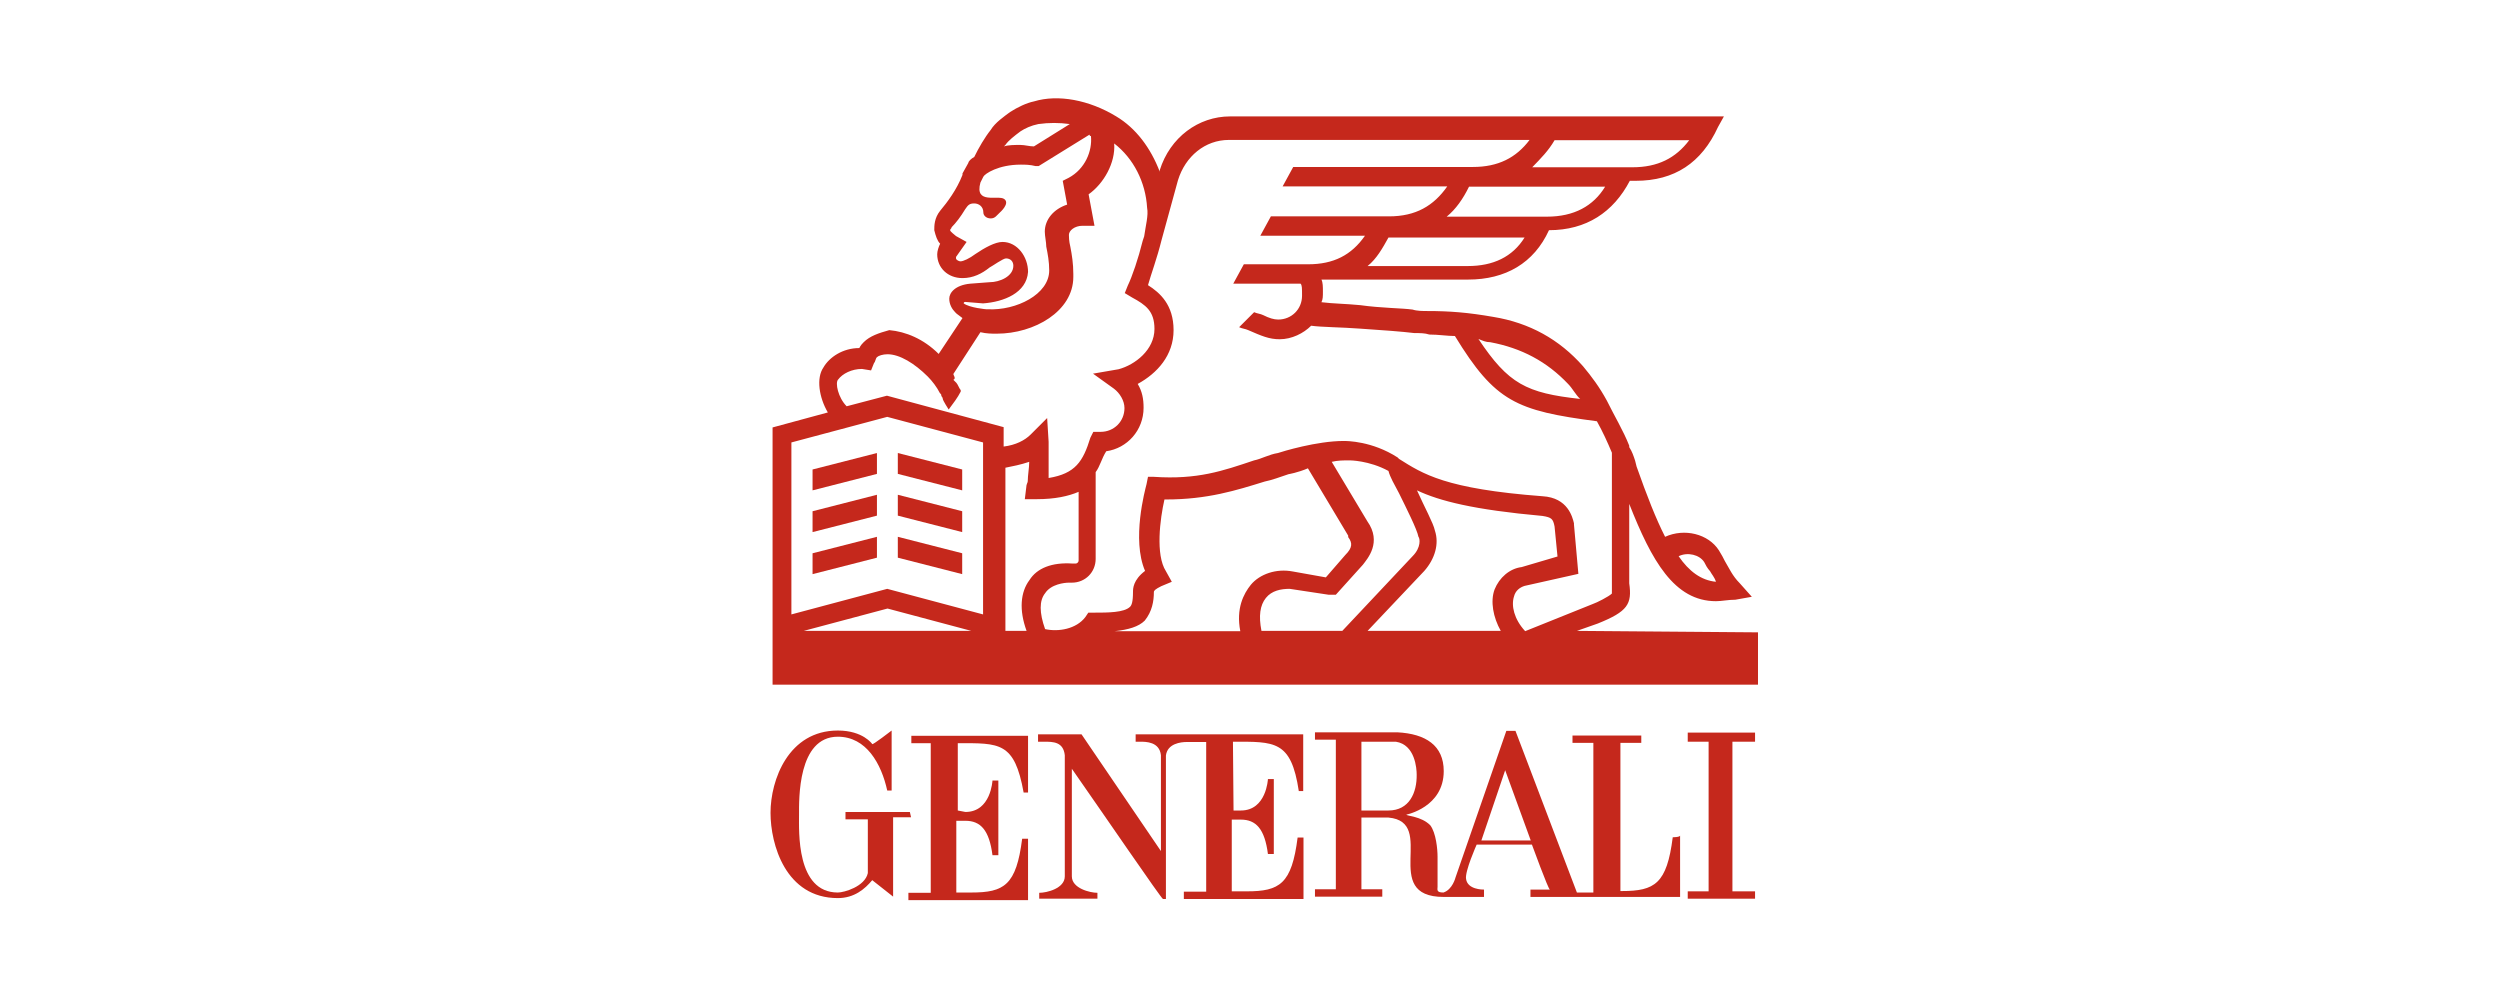 <?xml version="1.0" encoding="utf-8"?>
<!-- Generator: Adobe Illustrator 24.0.2, SVG Export Plug-In . SVG Version: 6.00 Build 0)  -->
<svg version="1.1" id="Capa_1" xmlns="http://www.w3.org/2000/svg" xmlns:xlink="http://www.w3.org/1999/xlink" x="0px" y="0px"
	 viewBox="0 0 850.4 340.2" style="enable-background:new 0 0 850.4 340.2;" xml:space="preserve">
<style type="text/css">
	.st0{fill:#C5281C;}
</style>
<g>
	<path class="st0" d="M325.8,275.7v-22.9c14.2,0,19.3-0.5,22.4,16.8h1.5v-19.3H310v2.5h6.6v50.9H309v2.5h40.7v-20.9h-2
		c-2,15.8-6.1,18.3-17.3,18.3h-5.1v-24.4h3.1c5.1,0,8.1,3.1,9.2,11.7h2v-25.4h-2c0,0-0.5,10.7-9.2,10.7L325.8,275.7L325.8,275.7z"/>
	<path class="st0" d="M309.5,276.2h-21.9v2.5h7.6v18.3c-1,4.6-8.1,6.6-10.2,6.6c-14.2,0-13.2-20.9-13.2-26.5
		c0-5.1-0.5-26.5,13.2-26.5c9.7,0,14.8,9.2,16.8,18.3h1.5c0-3.6,0-20.4,0-20.4s-6.6,5.1-6.6,4.6c0,0-3.1-4.6-11.7-4.6
		c-16.8,0-22.9,16.8-22.9,28c0,10.7,5.1,29,22.9,29c5.6,0,9.2-3.1,11.7-6.1l7.1,5.6v-27h6.1L309.5,276.2L309.5,276.2z"/>
	<path class="st0" d="M569,284.8c-2,15.8-6.1,18.3-17.3,18.3h-0.5v-50.4h7.1v-2.5h-23.4v2.5h7.1v50.9h-5.6l-20.9-55h-3.1l-17.3,49.9
		c0,0-1,4.1-4.1,5.1c-2.5,0-2-1-2-2v-10.2c0-2.5-0.5-8.1-2.5-10.7c-3.1-3.1-8.1-3.1-8.1-3.6c0,0,12.7-2.5,12.7-14.8
		c0-8.7-6.1-12.7-15.8-13.2h-28v2.5h7.1v50.9h-7.1v2.5h22.9v-2.5h-7.1v-24.4h9.2c16.8,1.5-3.1,27,18.8,27h13.7v-2.5
		c-0.5,0-5.6,0-6.1-3.6c-0.5-2.5,3.6-11.7,3.6-11.7h18.8c0,0,5.6,15.3,6.1,15.3h-6.6v2.5h50.9v-20.9
		C571.5,284.8,569,284.8,569,284.8z M472.3,275.7h-9.2v-23.4h11.7c6.6,1,7.1,9.2,7.1,11.2C482,269.6,479.4,275.7,472.3,275.7
		 M503.9,285.9l8.1-23.9l8.7,23.9H503.9z"/>
	<path class="st0" d="M419.4,252.3c14.2,0,19.8-0.5,22.4,16.8h1.5v-19.3h-57v2.5h1.5c2,0,6.6,0,7.1,4.6l0,0v32.6l-27-39.7h-14.8v2.5
		h2c3.1,0,6.6,0,7.1,4.6v41.2c0,4.1-6.1,5.6-8.7,5.6l0,0v2h19.8v-2c-2.5,0-8.7-1.5-8.7-5.6v-36.6c10.7,15.3,30.5,44.3,31,44.3h1
		v-48.8c0.5-4.1,5.1-4.6,7.1-4.6h6.6v50.9h-7.6v2.5h40.7v-20.9h-2c-2,15.8-6.1,18.3-17.3,18.3h-5.1v-24.4h3.1
		c5.1,0,8.1,3.1,9.2,11.7h2V265h-2c0,0-0.5,10.7-9.2,10.7h-2.5L419.4,252.3L419.4,252.3z"/>
	<polygon class="st0" points="597,252.3 597,249.2 574.1,249.2 574.1,252.3 581.2,252.3 581.2,303.2 574.1,303.2 574.1,305.7 
		597,305.7 597,303.2 589.3,303.2 589.3,252.3 	"/>
	<path class="st0" d="M536.4,214.6l7.1-2.5l0,0c10.2-4.1,11.7-6.6,10.7-13.7v-27c7.6,19.3,15.3,33.1,29.5,33.1c2,0,4.1-0.5,6.6-0.5
		l5.6-1l-4.1-4.6c-2.5-2.5-3.6-5.1-5.1-7.6c-0.5-1-1-2-2-3.6c-3.6-5.6-11.7-7.6-18.3-4.6c-3.1-6.1-6.1-13.7-9.7-23.9l-0.5-2
		c-0.5-1.5-1-3.1-2-4.6v-0.5l0,0c-2-5.1-5.1-10.2-7.6-15.3c-2.5-4.6-5.1-8.1-8.1-11.7c-8.1-9.2-18.3-14.8-30.5-16.8
		c-8.6-1.5-14.8-2-22.4-2c-1.5,0-3.6,0-5.1-0.5c-3.6-0.5-10.7-0.5-17.8-1.5c-5.1-0.5-9.2-0.5-13.2-1c0.5-1,0.5-2,0.5-3.6
		s0-3.1-0.5-4.1h49.9c12.7,0,22.4-5.6,27.5-16.8c12.7,0,21.9-6.1,27.5-16.8h2c13.2,0,22.4-6.1,28-18.3l2-3.6H418.4
		c-10.7,0-20.4,7.1-23.9,18.3v0.5c-3.1-8.1-8.1-14.8-14.8-18.8c-9.2-5.6-19.8-7.6-28-5.1c-2.5,0.5-5.6,2-8.1,3.6
		c-2,1.5-5.1,3.6-6.6,6.1c-2,2.5-4.1,6.1-5.6,9.2c-1,0.5-2,1.5-2,2l-2,3.6v0.5c-2,5.1-5.1,9.2-7.6,12.2c-2,2.5-2,5.1-2,6.6
		c0.5,2,1,3.6,2,4.6l0,0c-0.5,1-1,2.5-1,3.6c0,4.6,3.6,8.1,8.6,8.1c3.6,0,6.6-1.5,9.2-3.6c1-0.5,4.6-3.1,5.6-3.1
		c1.5,0,2.5,1,2.5,2.5c0,3.6-4.6,5.6-8.1,5.6l-6.6,0.5c-5.1,0.5-7.1,3.1-7.1,5.1s1,3.6,2,4.6l0.5,0.5l2,1.5l-8.1,12.2
		c-5.1-5.1-11.2-7.6-16.8-8.1c-3.6,1-6.6,2-8.7,4.1c-0.5,0.5-1,1-1.5,2l0,0c-5.6,0-10.2,3.1-12.2,6.6c-2.5,3.6-1.5,10.2,1.5,15.3
		l-18.8,5.1v87.5H598v-17.8L536.4,214.6L536.4,214.6z M579.7,191.2c0.5,1,1,2,2,3.1c0.5,1,1.5,2,2,3.6c-5.1-0.5-9.2-3.6-12.7-8.7
		C574.1,187.7,578.1,188.7,579.7,191.2 M506.9,116.4c10.7,2,19.3,6.6,26.5,14.2c1.5,1.5,2.5,3.6,4.1,5.1c-18.3-2-24.4-5.1-34.6-20.4
		C504.4,115.9,505.4,116.4,506.9,116.4 M499.3,90.5h-34.1c3.1-2.5,5.1-6.1,7.1-9.7h46.3C514.5,87.4,507.9,90.5,499.3,90.5
		 M526.2,73.7h-34.1c3.1-2.5,5.6-6.1,7.6-10.2h46.3C542,70.1,535.4,73.7,526.2,73.7 M528.8,47.7h45.8c-4.6,6.1-10.7,9.2-19.3,9.2
		h-34.1C524.2,53.8,526.7,51.3,528.8,47.7 M342,49.3c1-1.5,3.1-3.1,5.1-4.6c1.5-1,3.6-2,6.1-2.5c3.6-0.5,7.1-0.5,10.7,0l-12.2,7.6
		c-1.5,0-3.1-0.5-4.6-0.5c-2,0-4.1,0-5.6,0.5C341.5,49.8,341.5,49.8,342,49.3 M327.8,103.2c0-0.5,0.5-0.5,0.5-0.5l6.1,0.5
		c7.1-0.5,14.8-3.6,15.3-10.7c0-5.1-3.6-10.2-8.7-10.2c-2.5,0-6.1,2-9.2,4.1c-2,1.5-4.1,2.5-5.1,2.5c-0.5,0-1.5-0.5-1.5-1
		c0,0,0,0,0-0.5l3.6-5.1l-3.6-2c-0.5-0.5-2-1.5-2-2s0.5-0.5,0.5-1c1.5-1.5,3.1-3.6,4.6-6.1c1-1.5,1.5-2,3.1-2c1.5,0,3.1,1,3.1,3.1
		c0,1,1,2,2.5,2c1.5,0,2-1,3.1-2c0,0,3.6-3.1,1.5-4.6c-2-1.5-10.2,2-8.1-5.6l1-2c0.5-1,5.1-4.1,12.7-4.1c1.5,0,3.1,0,5.1,0.5h1
		l17.3-10.7c0,0.5,0.5,0.5,0.5,0.5l0,0c0.5,5.1-2,11.2-7.6,14.2l-2,1l1.5,8.1c-4.6,1.5-7.6,5.1-7.6,9.2c0,1.5,0.5,3.6,0.5,5.1
		c0.5,2.5,1,5.1,1,8.1c0,8.1-11.2,13.7-20.9,13.2h-0.5C335.4,105.2,329.8,104.7,327.8,103.2C327.8,104.2,327.8,103.7,327.8,103.2
		 M285.1,129.1c1.5-2,4.6-3.6,8.1-3.6l3.1,0.5l1-2.5c0.5-0.5,0.5-1.5,1-2c0.5-0.5,2-1,3.6-1c4.1,0,9.2,3.1,13.7,7.6
		c1.5,1.5,3.1,3.6,4.1,5.6c0.5,0.5,0.5,0.5,0.5,1c0.5,0.5,0.5,1,0.5,1c0,0.5,2,3.6,2,3.6c1.5-2,3.1-4.1,4.1-6.1v-0.5
		c-0.5-0.5-1-2-1.5-2.5l-0.5-0.5l0,0l-0.5-0.5c1-0.5,0-1.5,0-2l9.2-14.2c2,0.5,4.1,0.5,5.1,0.5h0.5c12.7,0,26-7.6,26-19.3v-1
		c0-3.6-0.5-6.6-1-9.2c-0.5-2-0.5-3.6-0.5-4.1c0-1.5,2-3.1,4.6-3.1h4.1l-2-10.7c5.1-3.6,9.2-10.7,8.7-17.3
		c6.6,5.1,10.7,13.2,11.2,21.9c0.5,2.5-0.5,6.1-1,9.7l-0.5,1.5l0,0c-1.5,6.1-3.6,12.2-5.1,15.3l-1,2.5l2.5,1.5
		c4.6,2.5,7.6,4.6,7.6,10.7c0,7.1-6.6,12.2-12.2,13.7l-8.7,1.5l7.1,5.1c2,1.5,3.6,4.1,3.6,6.6c0,4.6-3.6,8.1-8.1,8.1h-2.5l-1,2
		c-2.5,8.1-5.1,12.2-14.2,13.7c0-2.5,0-5.1,0-8.7c0-0.5,0-3.1,0-3.6l-0.5-8.1l-5.6,5.6c-2,2-5.1,3.6-9.2,4.1v-6.6l-39.7-10.7
		l-13.7,3.6C285.1,135.3,284,130.2,285.1,129.1 M273.4,214.6l28.5-7.6l28.5,7.6H273.4z M334.4,209l-32.6-8.7l-32.6,8.7v-58.5
		l32.6-8.7l32.6,8.7V209z M350.2,197.3c-3.1,4.1-3.6,10.2-1,17.3H342v-55.5c2.5-0.5,5.1-1,8.1-2c0,2-0.5,4.6-0.5,6.6
		c0,0.5-0.5,1-0.5,2l-0.5,4.1h4.1c6.1,0,10.7-1,14.2-2.5v23.4c0,0.5-0.5,1-1,1h-1C357.8,191.2,352.7,193.3,350.2,197.3 M425.5,198.9
		c-2.5,3.1-5.1,8.1-3.6,15.8h-42.7c4.6-0.5,8.1-1.5,10.2-3.6c2.5-3.1,3.1-6.6,3.1-9.7c0-0.5,0.5-1,2.5-2l3.6-1.5l-2-3.6
		c-3.6-5.6-2-17.8-0.5-24.4h0.5c14.2,0,23.9-3.1,33.6-6.1c2.5-0.5,5.1-1.5,8.1-2.5l0,0c0,0,3.1-0.5,6.6-2l13.7,22.9v0.5
		c1.5,2,1.5,3.6-1,6.1l-6.6,7.6l-11.2-2l0,0C434.1,193.3,428.5,195.3,425.5,198.9 M429.1,214.6c-1-5.1-0.5-8.7,1.5-11.2
		c2-2.5,5.1-3.1,8.1-3.1l13.2,2h0.5h2l9.2-10.2l0,0c1.5-2,6.6-7.6,1.5-14.8L453,157.1c2-0.5,4.1-0.5,6.1-0.5l0,0c0,0,6.6,0,13.2,3.6
		c0.5,2,2,4.6,3.6,7.6c2.5,5.1,6.1,12.2,6.6,14.8c0.5,0.5,1,3.6-2,6.6l-23.9,25.4H429.1L429.1,214.6z M510.5,214.6h-45.3l19.3-20.4
		c3.6-4.1,5.1-9.2,3.6-13.7c-0.5-2.5-3.6-8.1-6.1-13.7c7.6,3.6,19.3,6.6,42.7,8.7c3.1,0.5,3.6,1,4.1,3.6l1,10.2l-12.2,3.6
		c-4.1,0.5-7.6,3.6-9.2,7.6C506.9,204.5,507.9,210,510.5,214.6 M515,202.9c0.5-2,2-3.1,3.6-3.6l18.3-4.1l-1.5-16.8V178
		c-0.5-2-2-8.7-10.7-9.2c-33.1-2.5-40.7-7.6-48.8-12.7l0,0l0,0l-0.5-0.5c-8.7-5.6-17.3-5.6-18.3-5.6c-9.2,0-20.9,3.6-22.4,4.1
		c-3.1,0.5-5.6,2-8.1,2.5c-10.7,3.6-19.3,6.6-34.1,5.6h-2l-0.5,2.5c-0.5,2-5.1,18.8-0.5,29.5c-4.1,3.1-4.1,6.1-4.1,7.1
		c0,3.6-0.5,4.6-1,5.1c-2,2-7.6,2-12.2,2l0,0h-2l-1,1.5c-3.1,4.1-9.2,5.1-13.7,4.1c-2-5.6-2-9.7,0-12.2c2-3.1,6.6-3.6,8.1-3.6h1
		c4.6,0,8.1-3.6,8.1-8.1v-29.5c1.5-2,2-4.6,3.6-7.1c7.1-1,12.7-7.1,12.7-14.8c0-3.1-0.5-5.6-2-8.1c6.6-3.6,12.2-9.7,12.2-18.3
		s-4.6-12.7-8.7-15.3c1-3.6,3.1-9.2,4.6-15.3l5.6-20.4c2.5-8.1,9.2-13.7,17.3-13.7h102.3c-4.6,6.1-10.7,9.2-19.3,9.2h-61.1l-3.6,6.6
		h56c-4.6,6.6-10.7,10.2-19.8,10.2h-40.2l-3.6,6.6h35.6c-4.6,6.6-10.7,9.7-19.3,9.7h-21.9l-3.6,6.6h22.9c0.5,0.5,0.5,1.5,0.5,4.1
		c0,4.6-3.6,8.1-8.1,8.1c-1.5,0-3.1-0.5-5.1-1.5c-1-0.5-2-0.5-3.1-1l-5.1,5.1c1,0.5,2,0.5,3.1,1l0,0c4.6,2,7.1,3.1,10.7,3.1
		c4.1,0,8.1-2,10.7-4.6c3.6,0.5,10.2,0.5,16.8,1c7.6,0.5,14.2,1,18.3,1.5c2,0,3.6,0,5.1,0.5c3.1,0,6.1,0.5,8.7,0.5
		c13.7,22.4,20.9,25.4,48.3,29c2,3.6,3.6,7.1,5.1,10.7v44.3v0.5c0,2,0,2.5,0,3.1c-1,1-5.1,3.1-6.6,3.6l-22.9,9.2
		C515,210.6,514,206,515,202.9"/>
	<polygon class="st0" points="327.3,159.7 305.4,154.1 305.4,161.2 327.3,166.8 	"/>
	<polygon class="st0" points="276.4,166.8 298.3,161.2 298.3,154.1 276.4,159.7 	"/>
	<polygon class="st0" points="276.4,181 298.3,175.4 298.3,168.3 276.4,173.9 	"/>
	<polygon class="st0" points="327.3,173.9 305.4,168.3 305.4,175.4 327.3,181 	"/>
	<polygon class="st0" points="327.3,188.2 305.4,182.6 305.4,189.7 327.3,195.3 	"/>
	<polygon class="st0" points="276.4,195.3 298.3,189.7 298.3,182.6 276.4,188.2 	"/>
</g>
</svg>
